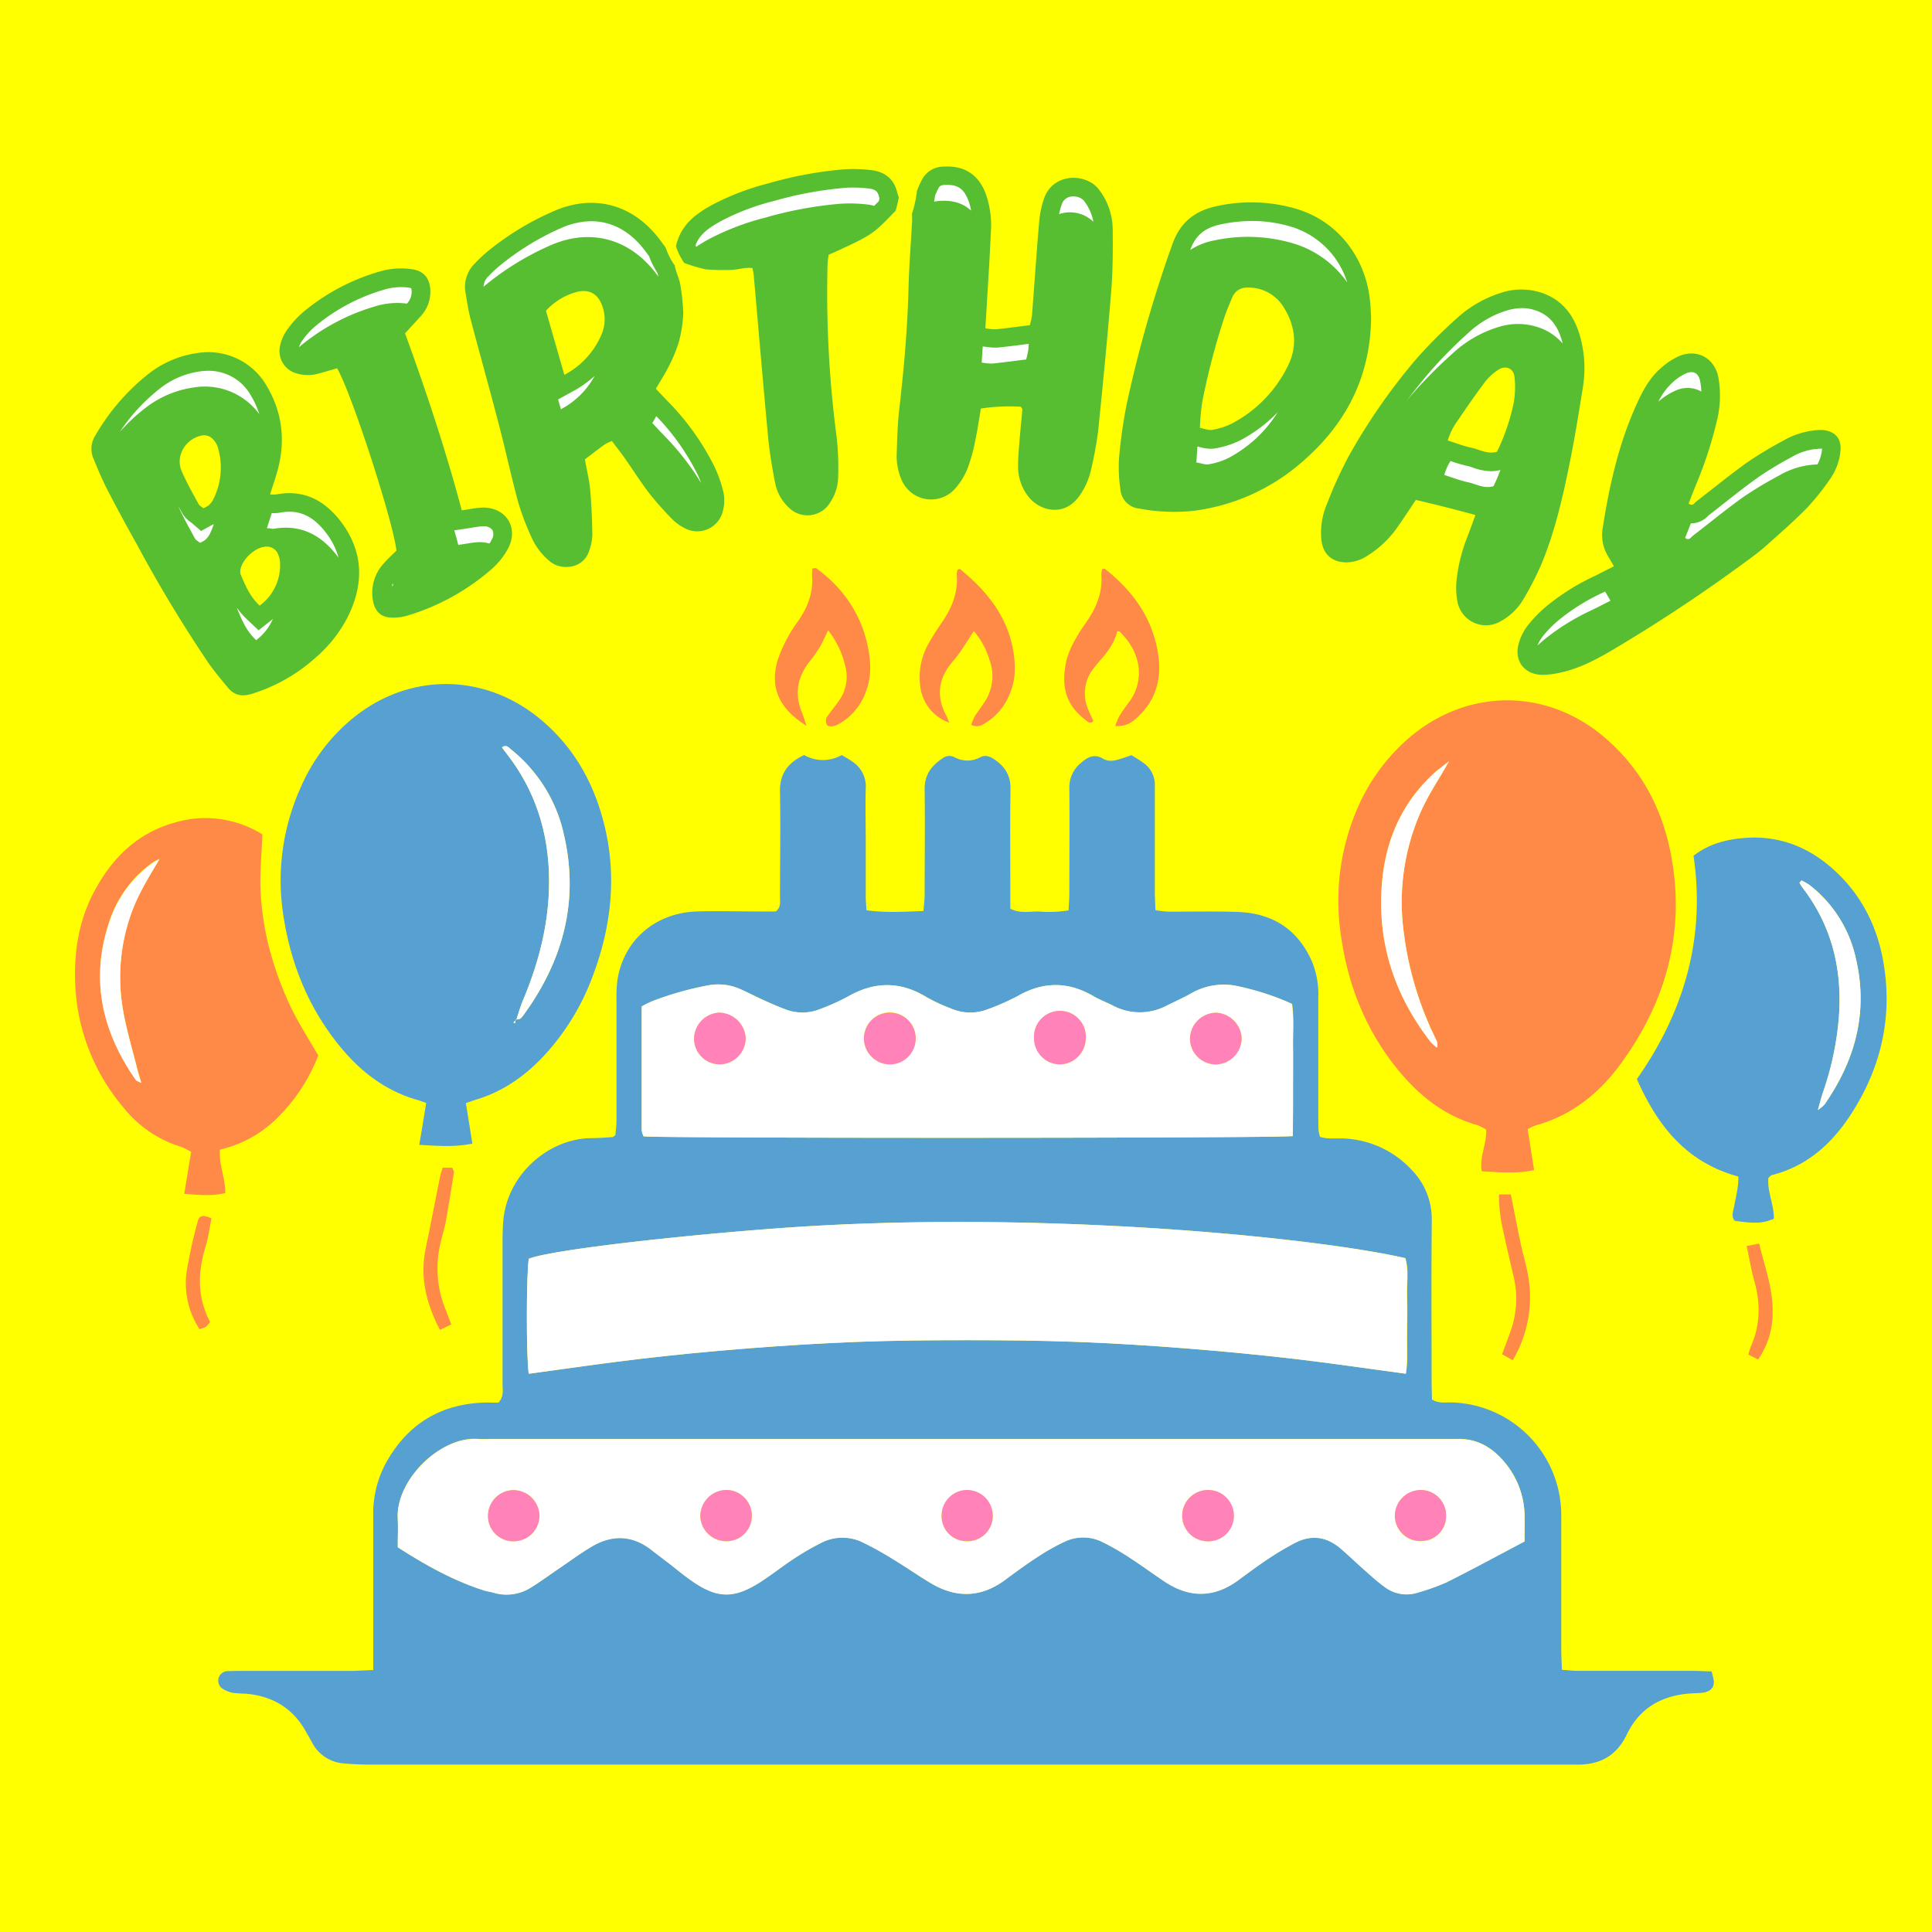 <svg xmlns="http://www.w3.org/2000/svg" viewBox="0 0 560.31 560.31"><defs><style>.cls-1{fill:#ff0;}.cls-2{fill:#57be32;}.cls-3{fill:#fff;}.cls-4{fill:#ff8947;}.cls-5{fill:#56a0d2;}.cls-6{fill:#ff82b9;}</style></defs><g id="Birthday"><rect class="cls-1" width="560.31" height="560.31"/><path class="cls-2" d="M240,76.71a23.17,23.17,0,0,1,.34-2.82c13.12-5.9,12.79-6,19.39-12.74a33,33,0,0,0,.94-3.93,10.74,10.74,0,0,1-.44-1.32c-.93-4-3.62-6.1-7.52-6.56a44.07,44.07,0,0,0-8.12-.22,112.69,112.69,0,0,0-21.55,4,74.94,74.94,0,0,0-16.18,6.12c-5,2.7-9.45,5.89-10.83,12.22a19,19,0,0,0,2.35,4.71s0,0,0,.07a44.79,44.79,0,0,0,6.24,1.86,52,52,0,0,0,6.62.2c2.31.1,4.58-.85,7-.56.17,1,.32,1.64.37,2.3,1.38,15.6,2.69,31.2,4.16,46.79.41,4.39,1.17,8.76,2,13.1a13.17,13.17,0,0,0,3.82,7.1,7.68,7.68,0,0,0,12.25-1.42,13.71,13.71,0,0,0,2.24-7.24,81.9,81.9,0,0,0-.39-11.2A322.27,322.27,0,0,1,240,76.71Z"/><path class="cls-2" d="M322.7,66.31a19.09,19.09,0,0,0-4-11.35c-3.5-4.71-13.1-5.05-15.85,2.45a27.53,27.53,0,0,0-1.48,7c-.78,9-1.37,18-2.08,27a20.35,20.35,0,0,1-.63,2.9c-3.42.42-6.62.87-9.83,1.19a16.24,16.24,0,0,1-3.06-.3c.15-2.52.3-4.71.42-6.91.41-7,.88-13.92,1.17-20.89a27.12,27.12,0,0,0-1.61-11.56c-2.19-5.4-6.23-7.85-12-7.52A7.06,7.06,0,0,0,267.44,52c-.55,1-1,2.11-1.49,3.25a35.32,35.32,0,0,1-1.31,6.29.45.45,0,0,1-.15.22c0,1,.09,1.92,0,2.81-.32,6.29-.86,12.57-1,18.87-.3,11.75-1.32,23.44-2.68,35.11-.49,4.22-.61,8.49-.74,12.74a17.24,17.24,0,0,0,1.46,8,9.28,9.28,0,0,0,15.31,2.59,19.41,19.41,0,0,0,3.76-6,50,50,0,0,0,2.29-8.33c.64-3,1.05-6,1.58-9.06a54.45,54.45,0,0,1,11.59-.53c.29.49.45.64.44.76-.28,3.22-.62,6.43-.87,9.66-.19,2.37-.4,4.75-.37,7.13a13.88,13.88,0,0,0,3,8.52c3.08,4,10.22,6.19,14.79-.22a20.89,20.89,0,0,0,3.44-7.9,104.35,104.35,0,0,0,2-11c1.38-13.55,2.71-27.1,3.8-40.67C322.76,78.24,322.76,72.26,322.7,66.31Z"/><path class="cls-2" d="M207.21,135.34a73.92,73.92,0,0,0-13.59-19c-1.17-1.2-2.31-2.43-3.41-3.6,1.43-2.45,2.83-4.59,3.94-6.87a39.37,39.37,0,0,0,2.83-7.1,35.71,35.71,0,0,0,1.17-8,57.54,57.54,0,0,0-.75-7.59c-.24-2.16-1.38-4.14-1.73-6.3a.8.8,0,0,1-.17-.15,19.58,19.58,0,0,1-2.44-4.91c-.68-.94-1.2-1.65-1.73-2.35-7.74-10.25-19.2-13.35-30.83-8.19A81,81,0,0,0,141,73.26a43.19,43.19,0,0,0-3.32,3.17A9.51,9.51,0,0,0,135,84.84c.44,2.68.86,5.39,1.55,8,2.64,10,5.46,20,8.07,30.06,2,7.57,3.61,15.23,5.67,22.77a76.71,76.71,0,0,0,4,10.48,18.87,18.87,0,0,0,5.32,6.76c3,2.52,9.59,2.25,11.28-3.25a14.57,14.57,0,0,0,.9-4.47c-.06-4.41-.24-8.83-.64-13.22-.25-2.86-1-5.67-1.51-8.75,1.95-1.48,3.82-2.93,5.73-4.32a14.22,14.22,0,0,1,2.09-1c1.26,1.68,2.52,3.26,3.68,4.91,2.35,3.34,4.53,6.81,7,10.05a92,92,0,0,0,6.74,7.64,13.79,13.79,0,0,0,3.7,2.68A7.64,7.64,0,0,0,209.69,148a11.68,11.68,0,0,0,.17-5A37.32,37.32,0,0,0,207.21,135.34Zm-32.82-38.2a23.74,23.74,0,0,1-10.72,11.58c-1.78-6.23-3.5-12.2-5.33-18.59a18.58,18.58,0,0,1,8.74-5.41c3.71-1,6.3.41,7.58,4A11.11,11.11,0,0,1,174.39,97.14Z"/><path class="cls-2" d="M78.34,143.4a14,14,0,0,0,1.73,0c8.17-1.56,14.3,1.84,19,8.16,6.44,8.69,6.46,18,1.75,27.42a38.92,38.92,0,0,1-9.48,11.91,49.16,49.16,0,0,1-18.52,10.4c-2.82.84-5,.25-6.81-1.95-1.93-2.37-3.92-4.71-5.66-7.22a395.91,395.91,0,0,1-20.55-34.05c-3-5.35-5.91-10.72-8.72-16.15-1.48-2.87-2.71-5.87-3.95-8.85a7.2,7.2,0,0,1,.54-6.81,62.58,62.58,0,0,1,15.61-18,29.55,29.55,0,0,1,13.94-5.87,19.56,19.56,0,0,1,20,9.3c4.93,8.21,5.71,16.94,2.92,26C79.61,139.46,79,141.21,78.34,143.4Zm-19.34,4a8,8,0,0,0,1.46-.8,6.17,6.17,0,0,0,1.28-1.56,20.53,20.53,0,0,0,1.43-15.35,5.86,5.86,0,0,0-1.28-2.17,3.52,3.52,0,0,0-3.7-1.14c-4.57,1.11-7.32,6-5.52,10.2,1.39,3.28,3.18,6.38,4.87,9.52C57.83,146.66,58.5,147,59,147.43Zm16.32,28.23A14.52,14.52,0,0,0,81.21,163a6.45,6.45,0,0,0-.47-2,3.52,3.52,0,0,0-4-2.42c-2.92.31-6.44,3.61-7,6.58a2.78,2.78,0,0,0,.07,1.49C71.16,169.75,72.39,172.9,75.32,175.66Z"/><path class="cls-2" d="M397.64,92.08c-.16,17.35-7.4,31.09-20.2,42.06a59,59,0,0,1-31.23,14,54.27,54.27,0,0,1-15.74-.63,6.11,6.11,0,0,1-5.56-5.76,43.31,43.31,0,0,1-.39-8.65,141.94,141.94,0,0,1,2.19-15.65A364.82,364.82,0,0,1,340,70.86c2.33-6.61,6.76-9.85,13.26-11.16a46.3,46.3,0,0,1,22.7.87c12.91,3.87,20.25,15.14,21.36,26.63C397.52,88.89,397.55,90.6,397.64,92.08Zm-49.68,32c1.44.26,2.61.79,3.64.58a20.55,20.55,0,0,0,5.77-1.88,37.5,37.5,0,0,0,16.1-16.58c2.89-5.77,2.23-11.61-1.13-17a11.93,11.93,0,0,0-9.7-5.79c-2.45-.18-4.35.59-5.34,3-.71,1.73-1.47,3.44-2.07,5.2a202.16,202.16,0,0,0-6.59,25.15A66.25,66.25,0,0,0,348,124.07Z"/><path class="cls-2" d="M427.89,149.36c-6.12-1.67-11.66-3.07-17.28-4.37-1.79,2.67-3.35,5.08-5,7.43a29.73,29.73,0,0,1-9.11,8.79,11.36,11.36,0,0,1-5.74,1.89c-4.36.05-7.1-2.28-7.55-6.6A21.45,21.45,0,0,1,384.9,146a121,121,0,0,1,6.35-13.89,174.75,174.75,0,0,1,19.49-28,136.23,136.23,0,0,1,11.49-11.56,34.2,34.2,0,0,1,13.12-7.64,18.64,18.64,0,0,1,12,.09c6.41,2.31,9.63,7.28,11.16,13.55a34.51,34.51,0,0,1,.57,13.69c-1.17,7.21-2.3,14.43-3.76,21.59-2,10-4.27,20-8.14,29.44a86.72,86.72,0,0,1-5.32,10.43,17.23,17.23,0,0,1-6.47,6.38,8.42,8.42,0,0,1-12.71-5.58,21.3,21.3,0,0,1-.27-6.07,47,47,0,0,1,3-12.34C426.22,154,426.94,152,427.89,149.36Zm-8-21.61c2.4.75,4.58,1.63,6.85,2.1s4.71,2,7.42,1.15a61,61,0,0,0,4.81-14,26.71,26.71,0,0,0,.27-7.58c-.23-2.65-2.64-3.63-4.86-2.08a16.26,16.26,0,0,0-3.72,3.44c-2.74,3.66-5.35,7.41-7.9,11.21A18.64,18.64,0,0,0,419.87,127.75Z"/><path class="cls-2" d="M468.06,164.22l-1.83-3.14a11.75,11.75,0,0,1-1.43-7.88c1.94-12.48,4.69-24.74,10-36.3,1.71-3.74,3.67-7.35,6.81-10.08a20.07,20.07,0,0,1,5.48-3.6c5.21-2.09,10.11.64,11.25,6.14a30.25,30.25,0,0,1-.41,12.67,118.57,118.57,0,0,1-6.2,18.89c-.69,1.71-1.35,3.44-2,5.12,1.19.9,1.65-.16,2.23-.61,4.86-3.73,9.59-7.63,14.56-11.19A111.15,111.15,0,0,1,517,127.89a23.37,23.37,0,0,1,8.64-3,14.83,14.83,0,0,1,3-.18c3.68.35,5.51,2.56,5.11,6.22a16.87,16.87,0,0,1-3,8,70,70,0,0,1-6.68,8.35c-3.81,3.88-7.92,7.48-12,11.11-1.78,1.58-3.71,3-5.63,4.4A462.16,462.16,0,0,1,466.81,189c-4.43,2.55-9,4.9-14,6a24.33,24.33,0,0,1-5.54.72c-5.17-.1-8.17-4-6.86-8.95a15.31,15.31,0,0,1,2.69-5.42,39.07,39.07,0,0,1,5.71-5.79,65.92,65.92,0,0,1,13.85-8.59C464.32,166.13,466,165.28,468.06,164.22Z"/><path class="cls-2" d="M133.92,148c2.29-.32,4-.69,5.63-.78,7.08-.37,11.11,5.77,7.72,12a21.42,21.42,0,0,1-4.77,5.9,65.9,65.9,0,0,1-24.39,13.43,14.15,14.15,0,0,1-5,.54c-2.7-.21-4.28-1.79-4.86-4.48a12.54,12.54,0,0,1,3.16-11.34c1.11-1.28,2.38-2.41,3.57-3.6-1.06-8.82-13.09-45.87-17.22-52.86-1.68.48-3.43,1-5.2,1.49a11.29,11.29,0,0,1-6.54,0,6.74,6.74,0,0,1-4.82-7.9,12.51,12.51,0,0,1,2-4.64,27.82,27.82,0,0,1,4.76-5.28,60.77,60.77,0,0,1,22.4-11.81,21.85,21.85,0,0,1,9.1-.6c3.34.49,5.07,2.43,5.33,5.81a10.4,10.4,0,0,1-2.87,7.93c-1.35,1.51-2.74,3-4.45,4.86C123.5,113.22,129.2,130.27,133.92,148Z"/><path class="cls-3" d="M409.74,114.11a136.23,136.23,0,0,1,11.49-11.56,34.2,34.2,0,0,1,13.12-7.64,18.64,18.64,0,0,1,12,.09,16.07,16.07,0,0,1,6.85,4.61c-1.3-5.14-3.67-8.09-7.67-9.53a12.06,12.06,0,0,0-4.11-.72,15.61,15.61,0,0,0-4.51.72,28.79,28.79,0,0,0-11.06,6.46,130.68,130.68,0,0,0-11,11.1q-3.56,4.13-6.89,8.62C408.54,115.54,409.13,114.82,409.74,114.11Z"/><path class="cls-3" d="M352.29,69.7a46.3,46.3,0,0,1,22.7.87,29.25,29.25,0,0,1,15.72,11.34,24.45,24.45,0,0,0-16.27-16.16,39.27,39.27,0,0,0-11.3-1.66,44.79,44.79,0,0,0-8.79.91c-4.93,1-7.59,3.17-9.16,7.49A19.51,19.51,0,0,1,352.29,69.7Z"/><path class="cls-3" d="M317.11,64.33a14.48,14.48,0,0,0-2.78-6.15,3.93,3.93,0,0,0-3-1.2,3.3,3.3,0,0,0-3.4,2.29,19.14,19.14,0,0,0-.78,2.83A9.78,9.78,0,0,1,317.11,64.33Z"/><path class="cls-3" d="M272.69,58.25c3.71-.21,6.69.72,8.94,2.83a16.16,16.16,0,0,0-.92-3.27c-1.23-3-2.91-4.19-6-4.19l-.71,0c-1.35.08-1.58.51-1.8.93-.33.61-.64,1.28-1,2.11-.09.62-.19,1.24-.3,1.84A9.89,9.89,0,0,1,272.69,58.25Z"/><path class="cls-3" d="M285.15,100.5H285c-.09,1.47-.19,3-.29,4.64a16.24,16.24,0,0,0,3.06.3c3.21-.32,6.41-.77,9.83-1.19a20.35,20.35,0,0,0,.63-2.9c.05-.54.08-1.08.13-1.63l-1.84.24c-2.47.31-4.81.61-7.21.85-.31,0-.63,0-.94,0a14.68,14.68,0,0,1-2.39-.23C285.73,100.58,285.45,100.53,285.15,100.5Z"/><path class="cls-3" d="M447.35,184.64a10.29,10.29,0,0,0-1.44,2.57q.93-.87,1.89-1.68a65.92,65.92,0,0,1,13.85-8.59c1.67-.81,3.32-1.66,5.41-2.72l-1.55-2.67-.5.25a59.73,59.73,0,0,0-12.73,7.86A33.8,33.8,0,0,0,447.35,184.64Z"/><path class="cls-3" d="M350.6,134.65a20.55,20.55,0,0,0,5.77-1.88,37.48,37.48,0,0,0,14.17-13.19,43.4,43.4,0,0,1-10.61,8,26.44,26.44,0,0,1-7.27,2.42,8,8,0,0,1-1.55.15h0a12.34,12.34,0,0,1-3.16-.49l-.67-.16c-.12,1.47-.18,3-.32,4.62C348.4,134.33,349.57,134.86,350.6,134.65Z"/><path class="cls-3" d="M486.08,113.22a8.19,8.19,0,0,1,7.33.33,19.2,19.2,0,0,0-.36-3.1c-.2-.94-.79-2.53-2.49-2.53a3.91,3.91,0,0,0-1.46.31,14.53,14.53,0,0,0-4,2.66,19,19,0,0,0-4.15,5.6A19.24,19.24,0,0,1,486.08,113.22Z"/><path class="cls-3" d="M432.45,136.66h0a16.22,16.22,0,0,1-5.35-1.07,13.58,13.58,0,0,0-1.49-.45,41.35,41.35,0,0,1-4.94-1.44,15.05,15.05,0,0,0-1.8,4.05c2.4.75,4.58,1.63,6.85,2.1s4.71,2,7.42,1.15c.75-1.54,1.42-3.11,2-4.69A10.93,10.93,0,0,1,432.45,136.66Z"/><path class="cls-3" d="M490.56,151.79h-.18L488.71,156c1.19.9,1.65-.16,2.23-.61,4.86-3.73,9.59-7.63,14.56-11.19A111.15,111.15,0,0,1,516,137.89a23.37,23.37,0,0,1,8.64-3,22.47,22.47,0,0,1,2.45-.2,11.83,11.83,0,0,0,1.33-4.36c0-.08,0-.14,0-.21l-.26,0H528c-.35,0-.86.07-1.4.13l-.35,0a17.73,17.73,0,0,0-6.64,2.31l-.51.28a98.55,98.55,0,0,0-9.44,5.75c-3.18,2.27-6.35,4.77-9.42,7.18-1.6,1.26-3.19,2.52-4.8,3.76A6.75,6.75,0,0,1,490.56,151.79Z"/><path class="cls-3" d="M142.84,153.76a3,3,0,0,0-2.68-1.12h-.32c-.82.05-1.75.2-2.92.39l-2.24.35-2.92.42c.39,1.41.78,2.82,1.16,4.23,2.29-.32,4-.69,5.63-.78a10.2,10.2,0,0,1,3.39.38c.21-.32.41-.64.59-1A3,3,0,0,0,142.84,153.76Z"/><path class="cls-3" d="M172.47,109a31.52,31.52,0,0,1-6.19,4.42l-4.42,2.43c.27.94.54,1.88.81,2.84A23.83,23.83,0,0,0,172.47,109Z"/><path class="cls-3" d="M159.5,71.21c11.63-5.16,23.09-2.06,30.83,8.19.22.28.43.57.65.87-.12-.37-.23-.75-.34-1.15a24.54,24.54,0,0,1-2.4-4.81c-.45-.62-.83-1.15-1.22-1.66-4.2-5.56-9.57-8.49-15.55-8.49a21.82,21.82,0,0,0-8.78,2,76.29,76.29,0,0,0-18.18,11.25,37.69,37.69,0,0,0-2.88,2.75,4.39,4.39,0,0,0-1.4,3A80.8,80.8,0,0,1,159.5,71.21Z"/><path class="cls-3" d="M203.35,140.1c-.31-.84-.64-1.64-1-2.4a67.21,67.21,0,0,0-12-17c-.38.64-.77,1.29-1.16,2,1.1,1.17,2.24,2.4,3.41,3.6A77.11,77.11,0,0,1,203.35,140.1Z"/><path class="cls-3" d="M42.27,118.24a29.55,29.55,0,0,1,13.94-5.87,19.59,19.59,0,0,1,19,7.74,26.78,26.78,0,0,0-2.59-5.66,14,14,0,0,0-12.27-6.91,17.11,17.11,0,0,0-2.35.17,24.14,24.14,0,0,0-11.44,4.82,54.21,54.21,0,0,0-11.77,12.66A54.43,54.43,0,0,1,42.27,118.24Z"/><path class="cls-3" d="M86.93,100.5a60.77,60.77,0,0,1,22.4-11.81,21.75,21.75,0,0,1,8.68-.64,4.89,4.89,0,0,0,1.36-3.75,3.71,3.71,0,0,0-.12-.72,2.51,2.51,0,0,0-.59-.14,16.1,16.1,0,0,0-2.39-.17,16.57,16.57,0,0,0-4.47.62A55.28,55.28,0,0,0,91.38,94.66a22.14,22.14,0,0,0-3.81,4.26,6.48,6.48,0,0,0-.87,1.79C86.78,100.64,86.85,100.56,86.93,100.5Z"/><path class="cls-3" d="M205.84,69.22A74.94,74.94,0,0,1,222,63.1a112.69,112.69,0,0,1,21.55-4,44.07,44.07,0,0,1,8.12.22,10.63,10.63,0,0,1,1.85.39l1.21-1.23.14-.14.18-.78c0-.14-.08-.29-.11-.45-.34-1.42-.88-2.19-2.91-2.43a37.69,37.69,0,0,0-4.62-.28c-.84,0-1.68,0-2.5.09a107.72,107.72,0,0,0-20.5,3.81,68.18,68.18,0,0,0-15,5.65c-3.91,2.12-6.52,4-7.69,7.19l.21.44A40,40,0,0,1,205.84,69.22Z"/><path class="cls-3" d="M114,169.69c0-.15,0-.31-.07-.47a6.91,6.91,0,0,0-.3.83Z"/><path class="cls-3" d="M58,157.43a8,8,0,0,0,1.46-.8,6.17,6.17,0,0,0,1.28-1.56A21.1,21.1,0,0,0,62,152l-.19.09-.31.15L58.32,154l-2.8-2.41-.18-.13a8,8,0,0,1-2.55-2.73l-1-1.84-.07-.12c1.38,3.23,3.15,6.3,4.82,9.4C56.83,156.66,57.5,157,58,157.43Z"/><path class="cls-3" d="M79.14,179.5l-.45.38L75,182.8l-3.41-3.21a22.25,22.25,0,0,1-2.85-3.29,1.89,1.89,0,0,0,.1.36c1.29,3.09,2.52,6.24,5.45,9A15.4,15.4,0,0,0,79.14,179.5Z"/><path class="cls-3" d="M83.9,148.41a15.55,15.55,0,0,0-2.81.28,7,7,0,0,1-1.42.13H78.8c-.42,1.34-.87,2.74-1.39,4.37a8.76,8.76,0,0,1,1.79.2c8.1-1.5,14.2,1.89,18.86,8.18l.12.18a20.34,20.34,0,0,0-3.46-7C91.51,150.43,88.07,148.41,83.9,148.41Z"/><path class="cls-4" d="M443.05,327.49c.61,3.9,1.21,7.7,1.86,11.86-5.2,1.09-10.1.61-15.18.34-.72-4.22,1.47-7.86,1.29-12.09a15.69,15.69,0,0,0-2.69-1.34c-8.94-2.54-16-7.89-21.91-14.83-9.7-11.37-15.24-24.66-17.41-39.36a67.47,67.47,0,0,1,3.88-35.72,56.41,56.41,0,0,1,16.45-22.94c16.84-13.85,39.29-13.73,55.91.37,10.68,9.06,16.91,20.8,19.42,34.39,4.13,22.36-1.5,42.55-14.85,60.65-6.23,8.44-14.19,14.76-24.55,17.59A14.13,14.13,0,0,0,443.05,327.49Zm-22.81-106.7c-1.58,1.26-3.26,2.41-4.73,3.79-8.71,8.14-13.34,18.44-14.57,30-1.87,17.67,3.09,33.57,14,47.58a13.94,13.94,0,0,0,1.8,1.62,2.87,2.87,0,0,0-.25-2.31,97.38,97.38,0,0,1-9.49-32,64.87,64.87,0,0,1,4.72-33.35C414,230.81,417.27,226.09,420.24,220.79Z"/><path class="cls-5" d="M504.15,341.22c-15.28-4.17-23.52-14.91-29.43-28.27,13.72-19.55,19.93-40.88,16.43-64.76,4.39-3.42,9.37-4.71,14.58-5.15,9.83-.84,18.37,2.37,25.69,8.84,8.3,7.34,13.06,16.71,14.86,27.51,2.66,16-.89,30.78-9.78,44.24-5.5,8.32-12.64,14.65-22.63,17.16-.32.08-.57.44-1,.79-.42,4,1.69,7.82,1.58,11.88-3.23,1.34-5.4,1.45-11.36.59-1.11-1.36-.4-2.85-.15-4.25C503.41,347.07,504.22,344.39,504.15,341.22Zm18.29-85.88-.57.69c.3.47.56,1,.89,1.4,8.74,11.4,11.7,24.33,10.47,38.46a88.06,88.06,0,0,1-4.48,20.74c-.51,1.51-.9,3.07-1.54,5.3a12.47,12.47,0,0,0,1.9-1.57c9-12.87,12.78-26.91,9.11-42.42A36.8,36.8,0,0,0,524.7,256.6,16.55,16.55,0,0,0,522.44,255.34Z"/><path class="cls-4" d="M438.73,394.48l-3.1-1.72c.8-2.17,1.53-4.06,2.21-6a28,28,0,0,0,1.26-16c-1.05-4.54-2.16-9.07-3.1-13.64a44.09,44.09,0,0,1-1.26-10.71h3.42c1,5,1.94,9.94,3,14.85.49,2.37,1.24,4.69,1.7,7.06A35.81,35.81,0,0,1,438.73,394.48Z"/><path class="cls-4" d="M509.89,394.28l-2.82-1.43a18.72,18.72,0,0,1,.7-2.33c2.78-6.24,2.83-12.57,1-19.07-.9-3.19-1.43-6.49-2.21-10.1l3.62-.68c1.63,6.73,4,13,3.91,19.77A23.69,23.69,0,0,1,509.89,394.28Z"/><path class="cls-3" d="M420.24,220.79c-3,5.3-6.24,10-8.51,15.39A64.87,64.87,0,0,0,407,269.53a97.38,97.38,0,0,0,9.49,32,2.87,2.87,0,0,1,.25,2.31,13.94,13.94,0,0,1-1.8-1.62c-10.92-14-15.88-29.91-14-47.58,1.23-11.61,5.86-21.91,14.57-30C417,223.2,418.66,222.05,420.24,220.79Z"/><path class="cls-3" d="M522.44,255.34a16.55,16.55,0,0,1,2.26,1.26,36.8,36.8,0,0,1,13.52,21.34c3.67,15.51-.15,29.55-9.11,42.42a12.47,12.47,0,0,1-1.9,1.57c.64-2.23,1-3.79,1.54-5.3a88.06,88.06,0,0,0,4.48-20.74c1.23-14.13-1.73-27.06-10.47-38.46-.33-.43-.59-.93-.89-1.4Z"/><path class="cls-5" d="M135.12,319.92c.65,4.08,1.24,7.73,1.88,11.74-5.24,1.09-10.18.65-15.4.37.71-4.27,1.35-8.09,2-12.16-1.18-.41-2.07-.75-3-1-8.57-2.56-15.46-7.66-21.17-14.39-9.54-11.25-15-24.33-17.23-38.86a65.63,65.63,0,0,1,4.87-36.93,53.17,53.17,0,0,1,16.39-21.29c15.71-12.08,36.26-12,51.93.12,9.48,7.37,15.62,17.09,19,28.5,4.79,16.09,3.29,31.92-2.63,47.43a69.36,69.36,0,0,1-13,21.64c-5.74,6.44-12.47,11.38-20.84,13.87C137.23,319.16,136.51,319.44,135.12,319.92Zm14.5-24.35c1.21.3,1.77-.6,2.32-1.36,11.29-15.57,16-32.72,11.7-51.73a43.56,43.56,0,0,0-15.42-25.13c-.68-.54-1.38-1.54-2.64-.61.71,1,1.41,1.89,2.11,2.82,7.55,10.08,11.16,21.49,11.52,34,.36,12.81-2.65,24.91-7.58,36.63-.74,1.77-1.25,3.64-1.86,5.47l-.87.86.44.25C149.43,296.38,149.53,296,149.62,295.57Z"/><path class="cls-4" d="M92.29,306.1a50.17,50.17,0,0,1-10.79,17,34.67,34.67,0,0,1-17.7,10.31c-.4,4.38,1.61,8.25,1.54,12.58-3.81.94-7.63.6-11.89.22.67-4.16,1.29-8,2-12.14a20,20,0,0,0-3.08-1.52A33.83,33.83,0,0,1,36,321.43,58.92,58.92,0,0,1,21.78,284.1c-.23-9.05,1.32-17.65,5.6-25.65,5.11-9.57,12.39-16.78,23.07-19.82A31.2,31.2,0,0,1,76.1,242c-.21,5.75-.83,11.43-.5,17.06a83.91,83.91,0,0,0,2.59,16.29A99.37,99.37,0,0,0,84,291.36C86.31,296.33,89.36,301,92.29,306.1Zm-46-57a16.22,16.22,0,0,0-2,1,34,34,0,0,0-12.64,17.3c-5.53,16.55-2.06,31.68,7.74,45.69.2.29.7.39,1.58.85-.52-1.77-.89-2.87-1.16-4-1.42-5.71-3.17-11.35-4.13-17.13a54.84,54.84,0,0,1,2.76-29C40.41,258.79,43.27,254.15,46.27,249.15Z"/><path class="cls-4" d="M130.88,384.1l-3.29,1.59c-3.52-6.79-5.47-13.63-4.55-21.09.32-2.52.95-5,1.45-7.5,1.06-5.38,2.11-10.76,3.2-16.13a24,24,0,0,1,.72-2.32h2.72c.25.58.58,1,.53,1.28-.76,4.82-1.53,9.65-2.39,14.46-.35,1.93-1,3.8-1.41,5.71a31.41,31.41,0,0,0,1.34,19.62C129.72,381,130.18,382.26,130.88,384.1Z"/><path class="cls-4" d="M61.32,353.38c-.58,2.88-.91,5.63-1.71,8.23-2.31,7.46-2.39,14.74,1.31,21.77a7.74,7.74,0,0,1-1.24,1.46,7.87,7.87,0,0,1-1.81.63,24.14,24.14,0,0,1-3.7-16.92,143.79,143.79,0,0,1,3.2-14.41C57.79,352.43,59.11,352.27,61.32,353.38Z"/><path class="cls-3" d="M149.77,295.68c.61-1.83,1.12-3.7,1.86-5.47,4.93-11.72,7.94-23.82,7.58-36.63-.36-12.53-4-23.94-11.52-34-.7-.93-1.4-1.86-2.11-2.82,1.26-.93,2,.07,2.64.61a43.56,43.56,0,0,1,15.42,25.13c4.3,19-.41,36.16-11.7,51.73-.55.76-1.11,1.66-2.32,1.36Z"/><path class="cls-3" d="M149.62,295.57c-.09.4-.19.81-.28,1.22l-.44-.25.87-.86Z"/><path class="cls-3" d="M46.27,249.15c-3,5-5.86,9.64-7.83,14.81a54.84,54.84,0,0,0-2.76,29c1,5.78,2.71,11.42,4.13,17.13.27,1.11.64,2.21,1.16,4-.88-.46-1.38-.56-1.58-.85-9.8-14-13.27-29.14-7.74-45.69a34,34,0,0,1,12.64-17.3A16.22,16.22,0,0,1,46.27,249.15Z"/><path class="cls-5" d="M108.25,484.35V478c0-12.78,0-25.55,0-38.32a30.74,30.74,0,0,1,3.56-15.17c6-11,15.22-17.05,27.83-17.71,1.73-.09,3.47,0,4.92,0,1.65-1.83,1.19-3.65,1.19-5.34,0-13.47,0-26.95,0-40.42,0-2.1,0-4.2.16-6.3.79-13.71,12.83-24.47,25.48-24.66,2.09,0,4.18-.18,6.28-.3.14,0,.27-.19.81-.59.09-1.18.3-2.7.31-4.21,0-11.73,0-23.45,0-35.18a39.8,39.8,0,0,1,.23-5.24c1.63-11.71,10.92-19.86,23.15-20.22,5.77-.17,11.55,0,17.32,0H225c1.6-1.34,1.2-2.83,1.21-4.17,0-10.15.19-20.3,0-30.45-.12-5.32,2.29-8.54,7-10.74a11,11,0,0,0,10.9,0c1.17.71,2.25,1.26,3.23,2a8.55,8.55,0,0,1,3.74,7.64c-.14,5.25,0,10.5,0,15.75s0,10.5,0,15.75c0,1.19.13,2.39.21,3.87,5.52.78,10.84.43,16.54.22.12-1.73.32-3.24.33-4.75,0-10.15.14-20.31,0-30.45-.08-4.23,1.93-6.91,5.18-9.06a3.15,3.15,0,0,1,3.45-.35,7.85,7.85,0,0,0,7.55,0c1.48-.72,2.7-.23,3.92.56,3.13,2.06,4.87,4.72,4.8,8.7-.16,9.63-.05,19.25-.05,28.88v5.79c2.83,1.49,5.66.76,8.37.83a34.86,34.86,0,0,0,8.53-.34c.09-1.94.22-3.65.22-5.36,0-10,.08-19.95,0-29.92a9.07,9.07,0,0,1,3.25-7.38c1.95-1.71,3.87-2.91,6.56-1.3,1.57.93,3.4.58,5.11,0,1-.32,2-.66,3.11-1.05,1.17.75,2.37,1.44,3.48,2.26a7.77,7.77,0,0,1,3.28,6.79c0,3.5,0,7,0,10.5,0,6.65,0,13.3,0,20,0,1.72.12,3.44.19,5.41a35.54,35.54,0,0,0,3.74.43c6.65,0,13.3-.14,19.94.07,10.2.32,17.63,5,21.76,14.53a25,25,0,0,1,1.78,10.27q0,17.06,0,34.12c0,1.4,0,2.8.05,4.2a13.88,13.88,0,0,0,.43,2.11c2.31.74,4.6.38,6.83.48a28.39,28.39,0,0,1,19.56,8.89A20.45,20.45,0,0,1,415.24,354c-.16,15.4-.06,30.8-.05,46.2,0,1.9.07,3.8.11,5.69,2,1.22,4,.78,5.85.84a32.72,32.72,0,0,1,31.64,32.69q0,19.43,0,38.85c0,1.89.12,3.77.2,6,1.66.12,3,.3,4.36.3,11,0,22,0,33.06,0,1.9,0,3.8.11,6,.18.24,1,.5,1.83.6,2.64.25,1.91-.91,3.18-3.06,3.5-1,.16-2.1.15-3.14.21-8.54.44-15.23,4.06-19,11.91-3.15,6.62-8.37,9-15.26,8.75-1.23,0-2.45,0-3.68,0q-172.42,0-344.85,0a83.42,83.42,0,0,1-8.37-.34,11.29,11.29,0,0,1-9.2-6.16c-.5-.92-1-1.81-1.55-2.74-3.8-7.07-9.83-10.68-17.73-11.33a34.08,34.08,0,0,1-3.66-.24,8.18,8.18,0,0,1-2.85-1.13,2.78,2.78,0,0,1,1.52-5.17q2.1-.06,4.2-.06,16,0,32,0C104.11,484.54,105.83,484.43,108.25,484.35Zm7.11-35.62c8.17,5.23,16.22,9.73,25.14,12.52.83.26,1.71.34,2.55.59a13.17,13.17,0,0,0,11.08-1.56c2.53-1.53,4.92-3.31,7.38-5,3.33-2.26,6.57-4.65,10-6.72,6-3.6,11.92-3.46,17.54,1,1.65,1.3,3.34,2.54,5,3.82,1.94,1.5,3.82,3.07,5.8,4.51,8,5.8,12.93,6,21.11.61,3.22-2.11,6.25-4.5,9.46-6.61a79.52,79.52,0,0,1,7.69-4.45,13.4,13.4,0,0,1,12.16-.14,94.56,94.56,0,0,1,8.69,4.83c3.73,2.27,7.31,4.8,11.06,7,7.35,4.39,14.55,4.21,21.53-1,3.09-2.29,6.2-4.56,9.42-6.66a62.82,62.82,0,0,1,7.75-4.37,12.47,12.47,0,0,1,11.15.14,72.49,72.49,0,0,1,7.27,4.15c3.52,2.28,6.92,4.75,10.39,7.1,7.36,5,14.63,5,21.83-.4,2.94-2.2,5.91-4.37,9-6.4,2.32-1.54,4.75-2.95,7.21-4.25,4.7-2.47,9.13-1.86,13.14,1.54,2.4,2,4.66,4.23,7,6.31,1.84,1.61,3.65,3.28,5.62,4.72a10.53,10.53,0,0,0,9.91,1.82,62.92,62.92,0,0,0,8.36-3c7.48-3.75,14.84-7.75,22.56-11.82,0-2.53.06-5.14,0-7.75a24.55,24.55,0,0,0-6.27-15.76c-3.49-4-7.83-6.37-13.31-6.2-1.4,0-2.8,0-4.2,0H142.42c-1.22,0-2.45.09-3.67,0-11-.89-24,11.89-23.41,23.07C115.48,443,115.36,445.66,115.36,448.73Zm38-50.32c10.89-1.47,21.41-3,32-4.27s20.86-2.24,31.31-3.06c10.64-.83,21.29-1.51,31.94-1.91s21.34-.49,32-.49,21.34.1,32,.5c10.48.39,21,1.06,31.41,1.88q15.94,1.26,31.84,3.09c10.53,1.22,21,2.79,31.9,4.25.62-3.92.28-7.57.34-11.19.05-3.85.1-7.7,0-11.55-.1-3.61.56-7.29-.5-10.78-24.59-5.66-97.73-13.25-168.94-9.49-27.21,1.43-77.33,6.56-85.24,9.66C152.65,369.11,152.58,393.14,153.34,398.41Zm221.59-68.93c0-4.39.08-8.56.09-12.73,0-4.38.05-8.75,0-13.13-.06-4.14.31-8.32-.3-12.47a76.22,76.22,0,0,0-15.15-5,18.92,18.92,0,0,0-14.16,2c-2.3,1.27-4.69,2.35-7,3.5a16.64,16.64,0,0,1-15.63,0c-1.87-.95-3.85-1.7-5.66-2.75-7.3-4.26-14.51-4.26-21.87-.06a66.29,66.29,0,0,1-8.61,3.82,14,14,0,0,1-10.75-.14,50.06,50.06,0,0,1-7.12-3.3c-7.61-4.66-15.12-4.61-22.81-.2a63.63,63.63,0,0,1-8.12,3.64,13.71,13.71,0,0,1-10.25,0c-2.12-.8-4.2-1.72-6.27-2.66s-4.39-2.16-6.63-3.14a15.71,15.71,0,0,0-9.22-1.1,93.43,93.43,0,0,0-16.12,4.54,33.08,33.08,0,0,0-3.23,1.58c0,12.14,0,24,0,35.92a5.91,5.91,0,0,0,.55,1.77C191.5,330.14,369.71,330.13,374.93,329.48Z"/><path class="cls-4" d="M233.9,210.49c-8.07-5.06-10.62-11.09-8.42-18.86a40.16,40.16,0,0,1,3.17-7.14,39.34,39.34,0,0,1,2.85-4.4c2.76-4,4.44-8.3,4-13.25a13.34,13.34,0,0,1,.13-2c.52,0,.94-.14,1.16,0,7.75,5.71,12.92,13.16,14.89,22.65.89,4.31,1.11,8.67-.48,12.91a17.43,17.43,0,0,1-7.37,9.24c-1.19.7-2.41,1.39-3.84.81a2.31,2.31,0,0,1,.14-2.94c1-1.44,2.13-2.76,3.12-4.2a11.87,11.87,0,0,0,1.92-10,26.06,26.06,0,0,0-5-10.51c-.88,1.79-1.53,3.38-2.4,4.83a38.3,38.3,0,0,1-3,4.27c-3.56,4.5-4.39,9.38-2.2,14.73C233,207.64,233.24,208.6,233.9,210.49Z"/><path class="cls-4" d="M281.66,210.22a17.19,17.19,0,0,1,1-2.41c.82-1.33,1.8-2.57,2.66-3.88A13.55,13.55,0,0,0,287,191.45a23.1,23.1,0,0,0-4.56-8.42c-2,2.95-3.7,6-5.95,8.61-4.31,4.94-5.15,10.09-2.06,15.88.3.56.49,1.17.85,2.06A12.7,12.7,0,0,1,266.89,199a19.91,19.91,0,0,1,2.29-12.15c1.19-2.12,2.51-4.19,3.89-6.2,3-4.28,4.86-8.85,4.39-14.19a4,4,0,0,1,.32-1.29c.33-.06.57-.18.66-.11,7.47,6.09,13.42,13.22,15.29,23,.79,4.15.95,8.33-.59,12.39a17.45,17.45,0,0,1-7.8,9.51A3.61,3.61,0,0,1,281.66,210.22Z"/><path class="cls-4" d="M323.45,210.55a21.32,21.32,0,0,1,1.13-2.77,43.07,43.07,0,0,1,2.66-3.89c4.14-5.27,4.79-13.53-2.5-20.7-.1-.1-.34-.06-.72-.12-.76,3.28-2.72,5.92-4.92,8.41-.58.66-1.11,1.35-1.66,2a11.66,11.66,0,0,0-1.83,12.28c.44,1.13,1,2.22,1.48,3.33-.93,1-1.61.22-2.2-.23-6-4.53-7.32-10.21-5.49-17.75a27,27,0,0,1,2.75-6.18c1-1.84,2.26-3.53,3.42-5.27,2.58-3.87,4.17-8,3.84-12.78a9.16,9.16,0,0,1,.2-1.79c.45-.09.69-.21.78-.14,8.09,6.36,13.84,14.21,15.47,24.61,1.09,7-.44,13.19-5.69,18.18C328.55,209.32,326.78,210.78,323.45,210.55Z"/><path class="cls-3" d="M115.36,448.73c0-3.07.12-5.69,0-8.3-.6-11.18,12.46-24,23.41-23.07,1.22.1,2.45,0,3.67,0H418.36c1.4,0,2.8,0,4.2,0,5.48-.17,9.82,2.19,13.31,6.2a24.55,24.55,0,0,1,6.27,15.76c.07,2.61,0,5.22,0,7.75-7.72,4.07-15.08,8.07-22.56,11.82a62.92,62.92,0,0,1-8.36,3,10.53,10.53,0,0,1-9.91-1.82c-2-1.44-3.78-3.11-5.62-4.72-2.36-2.08-4.62-4.28-7-6.31-4-3.4-8.44-4-13.14-1.54-2.46,1.3-4.89,2.71-7.21,4.25-3.05,2-6,4.2-9,6.4-7.2,5.4-14.47,5.38-21.83.4-3.47-2.35-6.87-4.82-10.39-7.1a72.49,72.49,0,0,0-7.27-4.15,12.47,12.47,0,0,0-11.15-.14,62.82,62.82,0,0,0-7.75,4.37c-3.22,2.1-6.33,4.37-9.42,6.66-7,5.18-14.18,5.36-21.53,1-3.75-2.23-7.33-4.76-11.06-7a94.56,94.56,0,0,0-8.69-4.83,13.4,13.4,0,0,0-12.16.14,79.52,79.52,0,0,0-7.69,4.45c-3.21,2.11-6.24,4.5-9.46,6.61-8.18,5.36-13.12,5.19-21.11-.61-2-1.44-3.86-3-5.8-4.51-1.66-1.28-3.35-2.52-5-3.82-5.62-4.44-11.54-4.58-17.54-1-3.44,2.07-6.68,4.46-10,6.72-2.46,1.66-4.85,3.44-7.38,5a13.17,13.17,0,0,1-11.08,1.56c-.84-.25-1.72-.33-2.55-.59C131.58,458.46,123.53,454,115.36,448.73ZM350.18,447a7.41,7.41,0,0,0,7.64-7.48,7.48,7.48,0,0,0-15,.19A7.44,7.44,0,0,0,350.18,447Zm-62.26-7.33a7.51,7.51,0,0,0-7.13-7.5,7.4,7.4,0,0,0-7.7,7.4,7.21,7.21,0,0,0,7.09,7.43A7.32,7.32,0,0,0,287.92,439.62ZM149.16,447a7.49,7.49,0,0,0,7.3-7.33,7.62,7.62,0,0,0-7.69-7.52,7.48,7.48,0,0,0-7.25,7.39A7.34,7.34,0,0,0,149.16,447Zm61.44-14.85a7.63,7.63,0,0,0-7.5,7.73,7.52,7.52,0,0,0,7.51,7.12,7.28,7.28,0,0,0,7.42-7.14A7.44,7.44,0,0,0,210.6,432.11Zm201.24,0a7.53,7.53,0,0,0-7.31,7.34,7.37,7.37,0,0,0,7.61,7.49,7.21,7.21,0,0,0,7.23-7.79A7.36,7.36,0,0,0,411.84,432.12Z"/><path class="cls-3" d="M153.34,398.41c-.76-5.27-.69-29.3,0-33.36,7.91-3.1,58-8.23,85.24-9.66,71.21-3.76,144.35,3.83,168.94,9.49,1.06,3.49.4,7.17.5,10.78.12,3.85.07,7.7,0,11.55-.06,3.62.28,7.27-.34,11.19-10.88-1.46-21.37-3-31.9-4.25s-21.21-2.25-31.84-3.09c-10.45-.82-20.93-1.49-31.41-1.88-10.66-.4-21.34-.5-32-.5s-21.35.09-32,.49-21.3,1.08-31.94,1.91q-15.68,1.23-31.31,3.06C174.75,395.37,164.23,396.94,153.34,398.41Z"/><path class="cls-3" d="M374.93,329.48c-5.22.65-183.43.66-188.29.08a5.91,5.91,0,0,1-.55-1.77c0-11.89,0-23.78,0-35.92a33.08,33.08,0,0,1,3.23-1.58,93.43,93.43,0,0,1,16.12-4.54,15.71,15.71,0,0,1,9.22,1.1c2.24,1,4.41,2.13,6.63,3.14s4.15,1.86,6.27,2.66a13.71,13.71,0,0,0,10.25,0A63.63,63.63,0,0,0,245.9,289c7.69-4.41,15.2-4.46,22.81.2a50.06,50.06,0,0,0,7.12,3.3,14,14,0,0,0,10.75.14,66.29,66.29,0,0,0,8.61-3.82c7.36-4.2,14.57-4.2,21.87.06,1.81,1.05,3.79,1.8,5.66,2.75a16.64,16.64,0,0,0,15.63,0c2.36-1.15,4.75-2.23,7-3.5a18.92,18.92,0,0,1,14.16-2,76.22,76.22,0,0,1,15.15,5c.61,4.15.24,8.33.3,12.47.06,4.38,0,8.75,0,13.13C375,320.92,375,325.09,374.93,329.48ZM258.1,308.7a7.68,7.68,0,0,0,7.47-7.27,7.51,7.51,0,1,0-15,.1A7.6,7.6,0,0,0,258.1,308.7Zm49.45,0a7.67,7.67,0,0,0,7.36-7.38,7.52,7.52,0,1,0-15-.18A7.59,7.59,0,0,0,307.55,308.69Zm-98.62,0a7.68,7.68,0,0,0,7.34-7.39,7.82,7.82,0,0,0-7.72-7.59,7.66,7.66,0,0,0-7.26,8A7.49,7.49,0,0,0,208.93,308.68Zm143.48,0a7.65,7.65,0,0,0,7.69-7.56,7.78,7.78,0,0,0-7.33-7.43,7.66,7.66,0,0,0-7.66,7.59A7.54,7.54,0,0,0,352.41,308.7Z"/><path class="cls-6" d="M350.18,447a7.44,7.44,0,0,1-7.32-7.29,7.48,7.48,0,0,1,15-.19A7.41,7.41,0,0,1,350.18,447Z"/><path class="cls-6" d="M287.92,439.62a7.32,7.32,0,0,1-7.74,7.33,7.21,7.21,0,0,1-7.09-7.43,7.4,7.4,0,0,1,7.7-7.4A7.51,7.51,0,0,1,287.92,439.62Z"/><path class="cls-6" d="M149.16,447a7.34,7.34,0,0,1-7.64-7.46,7.48,7.48,0,0,1,7.25-7.39,7.62,7.62,0,0,1,7.69,7.52A7.49,7.49,0,0,1,149.16,447Z"/><path class="cls-6" d="M210.6,432.11a7.44,7.44,0,0,1,7.43,7.71,7.28,7.28,0,0,1-7.42,7.14,7.52,7.52,0,0,1-7.51-7.12A7.63,7.63,0,0,1,210.6,432.11Z"/><path class="cls-6" d="M411.84,432.12a7.36,7.36,0,0,1,7.53,7,7.21,7.21,0,0,1-7.23,7.79,7.37,7.37,0,0,1-7.61-7.49A7.53,7.53,0,0,1,411.84,432.12Z"/><path class="cls-6" d="M258.1,308.7a7.6,7.6,0,0,1-7.54-7.17,7.51,7.51,0,1,1,7.54,7.17Z"/><path class="cls-6" d="M307.55,308.69a7.59,7.59,0,0,1-7.67-7.56,7.52,7.52,0,1,1,15,.18A7.67,7.67,0,0,1,307.55,308.69Z"/><path class="cls-6" d="M208.93,308.68a7.49,7.49,0,0,1-7.64-7,7.66,7.66,0,0,1,7.26-8,7.82,7.82,0,0,1,7.72,7.59A7.68,7.68,0,0,1,208.93,308.68Z"/><path class="cls-6" d="M352.41,308.7a7.54,7.54,0,0,1-7.3-7.4,7.66,7.66,0,0,1,7.66-7.59,7.78,7.78,0,0,1,7.33,7.43A7.65,7.65,0,0,1,352.41,308.7Z"/></g></svg>